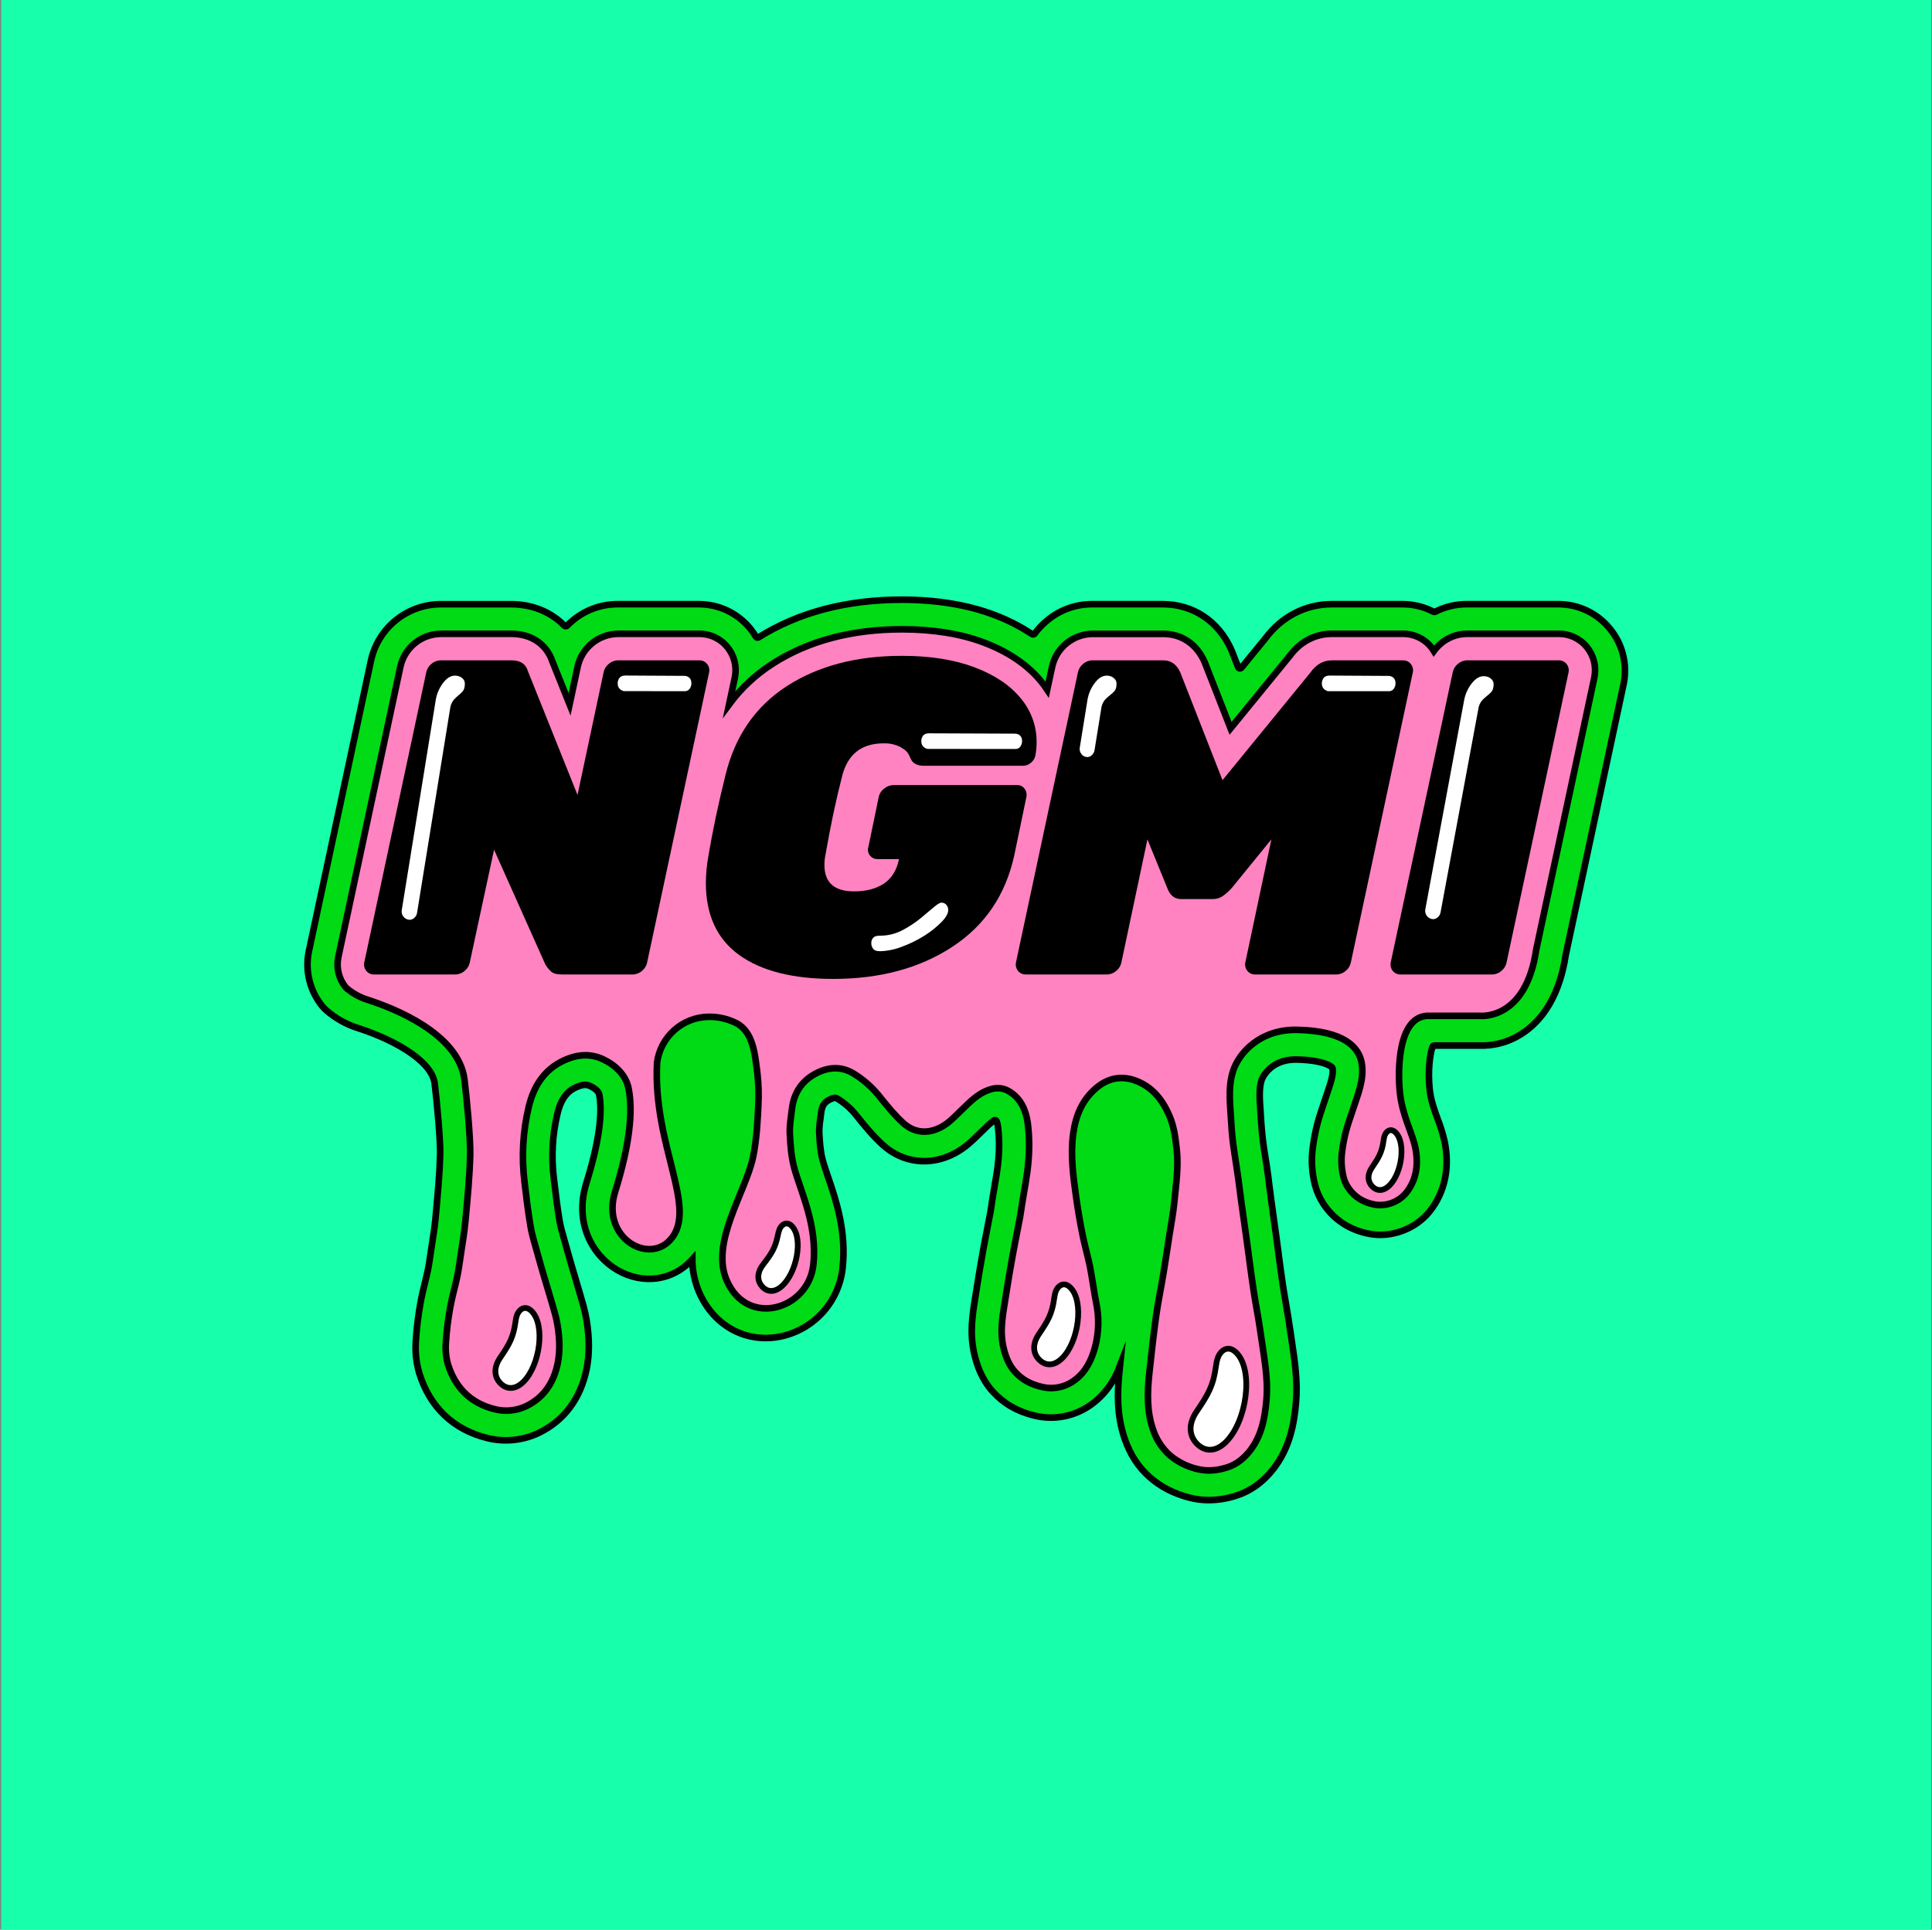 <svg width="1001" height="1000" viewBox="0 0 1001 1000" fill="none" xmlns="http://www.w3.org/2000/svg"><rect x="0" y="0" width="1001" height="1000" fill="#808080" stroke="none"/><defs></defs>
    <g id="Frame 9">
    <rect width="1000" height="1000" transform="translate(0.62)" id="background" fill="#17FFAB"/>
    <g id="Group 14">
    <path id="color_two" fill="#00DB16" d="M833.995 325.693C830.772 321.747 826.709 318.57 822.102 316.394C817.495 314.218 812.46 313.097 807.365 313.114H759.952C754.276 313.1 748.679 314.443 743.627 317.031C743.486 317.104 743.33 317.142 743.171 317.142C743.013 317.142 742.857 317.104 742.716 317.031C737.771 314.454 732.276 313.112 726.699 313.121H689.955C676.506 313.121 664.057 319.531 655.716 330.727L643.213 346.031C643.103 346.166 642.96 346.271 642.797 346.333C642.635 346.396 642.459 346.414 642.286 346.387C642.114 346.36 641.953 346.288 641.817 346.179C641.682 346.07 641.577 345.926 641.514 345.764L638.412 337.855L637.926 336.684C631.366 321.927 618.123 313.121 602.496 313.121H565.752C557.126 313.12 548.784 316.208 542.237 321.825C539.931 323.757 537.862 325.957 536.074 328.378C535.925 328.592 535.697 328.738 535.44 328.784C535.184 328.83 534.919 328.773 534.705 328.624C528.531 324.541 521.91 321.18 514.97 318.606C501.274 313.422 485.162 310.793 467.132 310.793C438.584 310.793 413.652 317.36 393.006 330.309C392.894 330.377 392.769 330.422 392.639 330.442C392.51 330.461 392.377 330.455 392.25 330.423C392.122 330.392 392.003 330.335 391.897 330.256C391.792 330.178 391.703 330.079 391.636 329.966C390.752 328.473 389.759 327.047 388.665 325.7C385.444 321.752 381.381 318.573 376.773 316.396C372.165 314.22 367.13 313.101 362.034 313.121H319.941C311.316 313.123 302.975 316.21 296.426 321.825C295.513 322.601 294.644 323.404 293.817 324.235C293.724 324.331 293.613 324.408 293.489 324.461C293.365 324.513 293.233 324.54 293.098 324.54C292.964 324.54 292.831 324.513 292.708 324.461C292.584 324.408 292.473 324.331 292.38 324.235C285.532 317.182 275.863 313.135 264.831 313.135H228.087C219.619 313.217 211.434 316.194 204.893 321.572C198.352 326.95 193.848 334.404 192.13 342.696L160.096 492.674L159.918 493.543C158.987 498.431 159.138 503.463 160.36 508.287C161.582 513.11 163.846 517.607 166.992 521.461C167.69 522.315 168.467 523.102 169.313 523.81C174.018 527.852 179.492 530.901 185.405 532.774C190.952 534.547 201.634 538.416 210.831 544.367C216.898 548.29 224.32 554.44 225.211 561.431C226.464 571.518 228.21 591.328 228.053 598.045C227.813 607.892 226.868 618.143 225.95 628.066L225.663 631.168C225.279 635.379 224.588 639.857 223.917 644.178C223.65 645.904 223.382 647.602 223.129 649.355L222.965 650.492C222.561 653.231 222.15 656.114 221.595 658.661C221.184 660.619 220.671 662.715 220.171 664.762C219.383 667.96 218.5 671.61 217.843 675.308C216.667 681.767 215.874 688.291 215.466 694.844C215.04 700.52 215.639 706.226 217.233 711.689C222.752 729.308 234.921 740.915 252.43 745.243C261.334 747.486 270.742 746.564 279.04 742.634C292.229 736.307 300.836 724.83 303.931 709.416C305.465 701.788 305.458 693.79 303.931 684.251C303.512 681.688 302.952 679.151 302.254 676.65C301.014 672.158 299.679 667.7 298.378 663.386V663.317C297.721 661.126 297.068 658.93 296.42 656.73C295.393 653.258 294.311 649.533 293.297 645.774C292.941 644.459 292.571 643.151 292.181 641.802C291.285 638.876 290.542 635.904 289.956 632.9C288.86 626.532 288.052 619.807 287.264 613.295L286.983 610.919C285.55 599.561 286.188 588.037 288.867 576.907C291.208 567.32 295.714 564.458 299.857 562.903C302.87 561.774 304.575 562.219 305.835 562.849C308.869 564.3 310.225 566.067 310.403 566.902C311.82 573.75 311.834 587.322 303.836 612.987C297.269 634.064 307.205 650.91 319.969 658.257C333.116 665.824 348.558 663.701 358.398 652.977L358.685 652.662C358.717 658.499 359.917 664.271 362.212 669.638C369.45 686.374 385.186 695.543 402.305 693.002C411.148 691.644 419.297 687.406 425.487 680.946C431.677 674.486 435.563 666.164 436.543 657.271C438.687 638.289 433.119 621.875 429.011 609.892C427.874 606.543 426.799 603.387 426.135 600.853C425.025 596.621 424.697 591.527 424.45 586.672C424.456 584.453 424.644 582.238 425.012 580.05C425.156 578.927 425.306 577.797 425.43 576.681C425.895 572.524 427.58 570.936 430.148 569.71C432.531 568.573 433.181 568.957 434.085 569.491C437.858 571.81 441.179 574.797 443.884 578.304L444.001 578.448C447.842 583.241 452.218 588.616 457.422 593.362C467.858 602.825 482.244 604.421 494.967 597.539C500.11 594.752 503.788 591.136 506.753 588.226L508.231 586.781C508.793 586.247 509.348 585.713 509.902 585.165C511.463 583.573 513.118 582.078 514.86 580.687C514.984 580.591 515.129 580.526 515.283 580.497C515.437 580.467 515.596 580.475 515.746 580.518C515.897 580.561 516.035 580.639 516.15 580.746C516.265 580.853 516.353 580.985 516.408 581.132C516.724 582.1 516.953 583.095 517.092 584.104C517.771 589.644 517.842 595.242 517.305 600.798C516.955 605.277 516.106 610.152 515.285 614.87C514.908 617.034 514.483 619.492 514.107 621.923C513.99 622.677 513.881 623.437 513.771 624.197V624.354C513.593 625.594 513.408 626.874 513.203 627.97C512.703 630.606 512.183 633.242 511.662 635.879V636.016C510.916 639.789 510.149 643.692 509.444 647.595C507.937 655.936 506.787 662.79 505.814 669.152C505.636 670.329 505.444 671.5 505.253 672.671C503.883 681.32 502.253 691.119 504.883 702.048C506.095 707.088 508.396 714.552 514.319 721.132C519.893 727.295 527.11 731.5 535.766 733.568C540.905 734.872 546.271 735.01 551.47 733.971C556.67 732.932 561.571 730.742 565.814 727.562C572.244 722.858 577.098 716.229 580.289 707.807C580.194 708.731 580.098 709.669 579.995 710.621C578.934 720.954 578.42 733.218 582.734 745.647C585.562 753.864 589.815 760.363 595.745 765.581C601.422 770.566 608.125 774.024 616.247 776.133C619.528 776.991 622.907 777.423 626.299 777.42C631.092 777.378 635.851 776.607 640.412 775.133C647.897 772.784 654.395 768.114 659.743 761.26C668.385 750.166 670.521 737.642 671.473 726.857C672.452 715.695 670.788 705.013 669.378 695.584V695.515C669.042 693.331 668.693 691.071 668.398 688.907C667.789 684.456 667.029 680.101 666.296 675.897V675.787C665.741 672.575 665.159 669.254 664.68 666.07C663.886 660.763 663.16 655.292 662.461 650.006V649.841C662.064 646.851 661.663 643.859 661.256 640.864C660.827 637.728 660.387 634.591 659.935 631.455V631.387C659.462 628.059 658.99 624.738 658.565 621.41C658.264 619.198 657.983 616.979 657.702 614.768L657.661 614.48C657.428 612.638 657.196 610.796 656.977 608.961C656.566 605.914 656.1 602.901 655.641 599.963C654.621 594.087 653.901 588.163 653.484 582.214C653.388 580.221 653.245 578.27 653.108 576.386V576.284C652.663 570.121 652.238 564.3 653.587 559.89C653.587 559.788 657.278 549.098 671.281 549.098H671.925C686.408 549.413 690.345 552.988 690.414 553.515C690.982 556.74 689.352 561.513 687.62 566.567C687.147 567.936 686.682 569.306 686.25 570.675C685.935 571.661 685.606 572.634 685.271 573.613L685.23 573.743C684.367 576.297 683.381 579.221 682.593 582.262C681.566 586.195 680.784 590.188 680.252 594.218C679.29 600.869 679.66 607.644 681.341 614.151C682.229 617.555 683.662 620.793 685.586 623.738C691.105 632.181 699.494 637.625 709.834 639.488C721.036 641.501 733.396 636.865 740.593 627.963C748.632 618.02 751.392 604.914 748.358 591.068C747.441 587.24 746.265 583.479 744.839 579.81C743.113 575.085 741.326 570.189 740.73 564.554C739.744 555.241 740.792 546.544 742.182 542.518C742.245 542.319 742.37 542.145 742.539 542.021C742.707 541.898 742.911 541.832 743.12 541.833H766.443C773.825 542.102 781.123 540.197 787.431 536.355C800.045 528.775 808.269 514.442 811.22 494.886L841.206 354.508L841.377 353.646C842.268 348.73 842.068 343.679 840.793 338.849C839.517 334.019 837.197 329.528 833.995 325.693V325.693Z" stroke="black" stroke-width="3.424" stroke-miterlimit="10"/>
    <path id="color_one" fill="#FF83C1" d="M240.653 559.504C241.728 568.112 243.81 589.84 243.611 598.392C243.337 609.794 242.208 621.181 241.16 632.555C240.578 638.917 239.455 645.237 238.53 651.571C238.03 654.995 237.558 658.419 236.839 661.843C235.702 667.225 234.1 672.532 233.189 677.955C232.124 683.827 231.399 689.756 231.018 695.711C230.705 699.535 231.071 703.383 232.1 707.078C235.88 719.144 243.858 727.217 256.307 730.299C261.733 731.693 267.476 731.148 272.543 728.758C281.897 724.266 286.991 716.357 288.977 706.394C290.285 699.868 289.908 693.26 288.854 686.72C288.521 684.713 288.083 682.724 287.539 680.763C285.718 674.175 283.677 667.65 281.746 661.089C280.65 657.351 279.561 653.605 278.541 649.846C277.261 645.107 275.713 640.41 274.885 635.589C273.584 628.056 272.714 620.442 271.796 612.841C270.133 599.643 270.885 586.252 274.015 573.323C276.836 561.785 283.033 552.889 294.558 548.555C300.584 546.288 306.685 546.186 312.615 549.028C319.038 552.102 324.256 557.245 325.626 563.846C328.118 575.857 326.167 593.647 318.689 617.648C311.396 641.033 335.514 655.358 347.189 642.628C362.055 626.427 338.239 594.215 340.43 550.87C340.43 550.808 340.43 550.746 340.43 550.691C341.283 544.222 344.423 538.272 349.282 533.917C354.142 529.562 360.4 527.091 366.924 526.951C371.896 526.833 376.823 527.921 381.283 530.121C390.377 534.599 391.192 546.747 392.438 556.498C393.041 561.932 393.192 567.406 392.89 572.864C392.664 578.513 392.137 590.449 390.151 599.755C386.207 618.148 367.965 643.785 376.524 663.568C387.159 688.165 418.781 678.715 421.39 655.591C423.718 634.986 414.673 617.319 411.393 604.802C409.921 599.173 409.516 593.291 409.222 587.498C409.016 583.389 409.811 579.164 410.283 575.001C411.269 566.208 415.645 559.682 423.677 555.827C429.84 552.896 436.051 552.677 442.098 556.259C447.458 559.519 452.184 563.723 456.046 568.667C459.778 573.296 463.579 577.993 467.934 581.972C473.659 587.162 480.76 587.819 487.792 584.026C491.709 581.91 494.606 578.692 497.735 575.699C502.528 571.125 506.931 566.215 513.779 564.373C515.328 563.919 516.956 563.805 518.553 564.039C520.15 564.273 521.677 564.85 523.03 565.729C529.097 569.406 531.576 575.624 532.487 582.026C533.323 588.687 533.431 595.42 532.808 602.104C532.213 609.568 530.624 616.949 529.474 624.372C529.132 626.557 528.871 628.748 528.46 630.919C527.228 637.424 525.872 643.929 524.701 650.428C523.427 657.453 522.215 664.493 521.14 671.56C519.771 680.462 517.75 689.363 519.955 698.532C521.072 703.168 522.695 707.359 525.865 710.906C529.536 715.015 534.082 717.391 539.437 718.665C542.403 719.448 545.508 719.547 548.518 718.954C551.527 718.361 554.363 717.091 556.81 715.241C562.582 711.023 565.602 704.757 567.382 698.053C569.364 690.528 569.552 682.642 567.93 675.031C567.328 672.087 566.903 669.101 566.396 666.129C565.78 662.569 565.287 658.987 564.527 655.461C563.363 650.078 561.849 644.778 560.781 639.382C559.521 633.035 558.419 626.639 557.536 620.209C556.057 609.479 554.564 598.769 556.002 587.84C557.248 578.411 560.514 570.235 567.848 563.948C573.895 558.765 580.797 557.272 588.261 559.997C596.964 563.175 602.251 569.858 605.853 578.15C608.277 583.731 609.009 589.682 609.667 595.564C610.708 604.843 609.283 614.114 608.38 623.352C607.839 628.912 606.756 634.425 605.907 639.951C604.88 646.648 603.887 653.352 602.778 660.028C601.566 667.355 600.039 674.634 598.998 681.989C597.629 692.061 596.458 702.169 595.417 712.283C594.431 721.869 594.164 731.415 597.368 740.714C599.013 745.832 601.974 750.428 605.955 754.04C610.048 757.544 614.92 760.019 620.164 761.257C625.588 762.675 630.758 762.058 635.832 760.463C640.625 758.956 644.521 755.8 647.63 751.814C653.649 744.097 655.341 734.914 656.162 725.533C657.19 713.892 654.738 702.484 653.163 691.034C652.115 683.461 650.582 675.969 649.452 668.382C648.185 659.939 647.137 651.462 645.973 642.998C645.083 636.506 644.138 629.987 643.234 623.53C642.666 619.373 642.173 615.203 641.611 611.04C640.358 601.693 638.461 592.38 638.002 582.964C637.557 573.823 636.017 564.359 638.756 555.396C641.659 545.871 652.732 533.278 672.165 533.702C696.283 534.236 704.055 542.604 705.507 550.856C707.006 559.347 703.404 567.413 700.83 575.405C699.679 578.972 698.358 582.492 697.406 586.108C696.531 589.455 695.866 592.853 695.413 596.283C694.742 600.952 694.991 605.707 696.146 610.28C696.618 612.056 697.369 613.745 698.371 615.286C701.693 620.36 706.424 623.215 712.45 624.304C715.421 624.748 718.456 624.425 721.266 623.365C724.077 622.306 726.57 620.545 728.508 618.25C734.411 610.951 734.924 602.206 733.206 594.338C731.487 586.471 726.584 578.233 725.303 566.16C724.194 555.683 723.968 527.334 739.375 526.444H739.964H766.855C766.855 526.444 790.562 529.046 795.937 492.13L826.019 351.301L826.101 350.883C826.626 348.169 826.548 345.372 825.874 342.691C825.199 340.01 823.945 337.51 822.198 335.367C820.431 333.181 818.191 331.424 815.646 330.228C813.102 329.032 810.32 328.429 807.509 328.464H760.069C755.079 328.483 750.26 330.285 746.483 333.545C745.146 334.67 743.947 335.948 742.909 337.352C742.482 336.662 742.013 335.999 741.505 335.367C739.737 333.181 737.497 331.424 734.953 330.229C732.409 329.033 729.627 328.43 726.817 328.464H690.113C681.355 328.464 673.542 332.573 668.071 340.105L637.585 377.446L624.266 343.447L624.026 342.879C619.959 333.716 612.173 328.498 602.675 328.498H565.931C561.009 328.582 556.263 330.337 552.471 333.476C548.679 336.614 546.068 340.949 545.066 345.768L542.573 357.409C541.615 355.971 540.581 354.554 539.451 353.171C532.425 344.563 522.428 337.77 509.732 332.977C497.762 328.451 483.499 326.129 467.331 326.129C441.194 326.129 418.624 332.148 400.224 344.022C391.522 349.587 383.912 356.698 377.771 365.003L380.701 351.308L380.784 350.89C381.307 348.176 381.229 345.38 380.554 342.699C379.88 340.018 378.626 337.517 376.88 335.373C375.113 333.188 372.873 331.431 370.329 330.236C367.785 329.04 365.003 328.437 362.192 328.471H320.1C315.176 328.552 310.426 330.307 306.633 333.447C302.839 336.587 300.227 340.926 299.228 345.748L295.119 365.038L286.217 342.851C283.177 333.833 275.261 328.471 264.99 328.471H228.245C223.323 328.555 218.577 330.31 214.785 333.448C210.994 336.587 208.382 340.922 207.38 345.741L175.32 495.814L175.237 496.239C174.714 498.945 174.79 501.734 175.461 504.408C176.132 507.082 177.381 509.576 179.12 511.715C179.243 511.841 179.373 511.96 179.51 512.071C182.652 514.764 186.303 516.797 190.247 518.049C203.696 522.37 237.667 535.517 240.653 559.504Z" stroke="black" stroke-width="3.424" stroke-miterlimit="10"/>
    <path id="Vector" d="M635.26 747.196C645.963 736.493 649.688 710.123 640.533 700.974C637.746 698.18 634.952 698.489 632.932 700.509C631.227 702.214 630.453 704.542 629.987 708.109C628.618 718.189 625.954 722.688 620.058 731.392C615.265 738.369 616.34 744.402 620.216 748.299C624.406 752.489 629.987 752.489 635.26 747.196Z" fill="white" stroke="black" stroke-width="2.979" stroke-miterlimit="10"/>
    <path id="Vector_2" d="M550.372 703.83C558.849 695.352 561.794 674.474 554.549 667.229C552.337 665.017 550.125 665.264 548.53 666.859C547.16 668.229 546.565 670.05 546.195 672.878C545.092 680.863 543.004 684.424 538.34 691.299C534.533 696.825 535.389 701.618 538.457 704.686C541.778 708 546.195 708 550.372 703.83Z" fill="white" stroke="black" stroke-width="2.979" stroke-miterlimit="10"/>
    <path id="Vector_3" d="M271.246 716.06C279.723 707.583 282.668 686.704 275.423 679.459C273.211 677.247 270.999 677.494 269.404 679.089C268.034 680.459 267.438 682.28 267.068 685.109C265.966 693.093 263.877 696.654 259.207 703.529C255.4 709.055 256.263 713.848 259.331 716.916C262.645 720.23 267.069 720.23 271.246 716.06Z" fill="white" stroke="black" stroke-width="2.979" stroke-miterlimit="10"/>
    <path id="Vector_4" d="M405.054 666.571C412.703 659.779 416.271 642.139 410.464 635.6C408.69 633.6 406.794 633.703 405.349 634.976C404.13 636.065 403.513 637.599 403.055 639.989C401.685 646.734 399.754 649.665 395.427 655.293C391.907 659.806 392.393 663.935 394.858 666.702C397.515 669.701 401.281 669.92 405.054 666.571Z" fill="white" stroke="black" stroke-width="2.979" stroke-miterlimit="10"/>
    <path id="Vector_5" d="M719.954 614.281C726.295 607.94 728.5 592.321 723.077 586.891C721.426 585.24 719.769 585.419 718.577 586.617C717.564 587.63 717.105 589.007 716.831 591.116C716.003 597.094 714.442 599.758 710.949 604.9C708.101 609.009 708.744 612.624 711.038 614.918C713.524 617.404 716.818 617.404 719.954 614.281Z" fill="white" stroke="black" stroke-width="2.979" stroke-miterlimit="10"/>
    <path id="Vector_6" d="M189.786 503.141C189.29 502.532 188.938 501.818 188.756 501.053C188.575 500.288 188.569 499.492 188.739 498.724L220.834 348.493C221.165 346.748 222.113 345.181 223.504 344.077C224.822 342.892 226.526 342.23 228.298 342.214H265.042C269.544 342.214 272.335 343.997 273.417 347.562L299.226 411.978L312.716 348.493C313.047 346.747 313.998 345.178 315.393 344.077C316.71 342.892 318.415 342.23 320.186 342.214H362.279C363.056 342.185 363.828 342.339 364.534 342.662C365.24 342.985 365.861 343.47 366.347 344.077C366.843 344.686 367.195 345.4 367.376 346.165C367.558 346.93 367.564 347.726 367.394 348.493L335.299 498.724C334.968 500.469 334.02 502.037 332.629 503.141C331.311 504.324 329.606 504.987 327.835 505.004H291.091C288.456 505.004 286.558 504.46 285.393 503.374C284.234 502.295 283.252 501.04 282.483 499.656L255.976 440.355L243.417 498.724C243.08 500.469 242.13 502.035 240.74 503.141C239.423 504.326 237.718 504.988 235.946 505.004H193.854C193.077 505.033 192.305 504.879 191.599 504.556C190.892 504.232 190.272 503.748 189.786 503.141V503.141Z" fill="black"/>
    <path id="Vector_7" d="M382.923 494.873C371.456 486.583 365.72 474.143 365.715 457.553C365.747 452.792 366.205 448.044 367.085 443.365C369.098 431.121 372.043 417.168 375.918 401.505C380.885 381.355 391.467 366.046 407.664 355.578C423.861 345.11 443.745 339.876 467.314 339.876C481.886 339.876 494.406 341.853 504.874 345.806C515.341 349.76 523.33 355.11 528.841 361.857C534.194 368.196 537.119 376.233 537.092 384.53C537.102 386.95 536.873 389.365 536.407 391.74C536.073 393.173 535.253 394.446 534.086 395.342C532.988 396.297 531.589 396.833 530.134 396.856H478.736C475.791 396.856 473.698 396.002 472.457 394.294C471.924 393.405 471.466 392.473 471.087 391.508C470.316 389.805 468.766 388.333 466.437 387.091C463.767 385.772 460.813 385.133 457.837 385.228C446.209 385.228 438.999 391.042 436.205 402.669C433.101 414.762 430.312 427.939 427.837 442.201C427.381 444.184 427.151 446.212 427.153 448.247C427.153 457.377 432.268 461.943 442.498 461.943C448.702 461.943 453.82 460.626 457.851 457.991C461.881 455.357 464.516 451.171 465.753 445.433V445.221H454.796C454.02 445.251 453.247 445.099 452.541 444.775C451.834 444.451 451.213 443.966 450.729 443.358C450.232 442.75 449.896 442.027 449.754 441.254C449.612 440.482 449.667 439.687 449.914 438.941L455.262 413.126C455.61 411.356 456.606 409.781 458.056 408.709C459.417 407.538 461.144 406.879 462.938 406.846H526.889C527.65 406.809 528.408 406.959 529.097 407.284C529.786 407.609 530.385 408.098 530.84 408.709C531.303 409.335 531.626 410.054 531.786 410.816C531.947 411.578 531.942 412.366 531.771 413.126L525.492 443.358C520.991 463.828 510.295 479.603 493.404 490.682C476.513 501.762 455.97 507.304 431.775 507.308C410.684 507.313 394.4 503.168 382.923 494.873Z" fill="black"/>
    <path id="Vector_8" d="M527.446 503.141C526.95 502.532 526.598 501.818 526.416 501.053C526.235 500.288 526.229 499.492 526.398 498.724L558.486 348.493C558.824 346.749 559.773 345.183 561.164 344.077C562.481 342.892 564.186 342.23 565.957 342.214H602.702C606.728 342.214 609.673 344.307 611.535 348.493L633.4 404.309L678.978 348.493C681.923 344.307 685.643 342.214 690.14 342.214H726.884C727.661 342.185 728.433 342.339 729.139 342.662C729.846 342.985 730.467 343.47 730.952 344.077C731.448 344.686 731.8 345.4 731.982 346.165C732.163 346.93 732.169 347.726 731.999 348.493L699.911 498.724C699.574 500.469 698.624 502.035 697.234 503.141C695.917 504.326 694.212 504.988 692.441 505.004H650.348C649.572 505.033 648.799 504.879 648.093 504.556C647.386 504.232 646.766 503.748 646.281 503.141C645.781 502.533 645.427 501.82 645.245 501.054C645.064 500.289 645.059 499.492 645.233 498.724L658.723 435L638.255 460.117C636.825 461.729 635.217 463.174 633.462 464.424C631.914 465.451 630.087 465.977 628.23 465.931H611.946C608.536 465.931 606.135 463.993 604.743 460.117L594.505 435L581.022 498.724C580.685 500.469 579.735 502.035 578.345 503.141C577.027 504.326 575.323 504.988 573.551 505.004H531.459C530.692 505.024 529.93 504.866 529.234 504.543C528.538 504.22 527.926 503.74 527.446 503.141V503.141Z" fill="black"/>
    <path id="Vector_9" d="M721.613 503.141C721.116 502.531 720.764 501.817 720.582 501.053C720.401 500.288 720.395 499.492 720.565 498.724L752.66 348.493C752.991 346.748 753.939 345.181 755.331 344.077C756.648 342.892 758.353 342.23 760.124 342.214H807.564C808.342 342.186 809.115 342.339 809.822 342.663C810.53 342.986 811.152 343.47 811.639 344.077C812.136 344.686 812.488 345.4 812.668 346.165C812.848 346.93 812.853 347.726 812.68 348.493L780.591 498.724C780.254 500.469 779.305 502.035 777.914 503.141C776.597 504.325 774.892 504.988 773.121 505.004H725.721C724.938 505.039 724.158 504.889 723.444 504.565C722.73 504.241 722.102 503.753 721.613 503.141V503.141Z" fill="black"/>
    <path id="Vector_10" d="M475.773 474.656C472.98 476.908 469.973 478.88 466.795 480.545C463.439 482.315 459.695 483.226 455.901 483.195C453.737 483.195 452.169 483.729 451.189 484.811C450.202 485.896 449.674 487.322 449.717 488.789C449.696 490.292 450.219 491.751 451.189 492.898C452.166 494.076 453.737 494.665 455.901 494.665C459.933 494.567 463.919 493.77 467.679 492.309C471.901 490.782 475.948 488.808 479.751 486.42C483.182 484.295 486.345 481.766 489.173 478.888C491.721 476.24 492.997 473.836 493.001 471.677C493.04 470.211 492.512 468.787 491.529 467.699C491.047 467.167 490.455 466.747 489.794 466.468C489.132 466.189 488.418 466.057 487.701 466.082C486.523 466.082 484.903 466.966 482.839 468.733C480.776 470.499 478.42 472.474 475.773 474.656Z" fill="white" stroke="black" stroke-width="3.424" stroke-miterlimit="10"/>
    <path id="Vector_11" d="M237.07 348.53C238.724 348.761 240.236 349.589 241.322 350.858C242.408 352.132 242.778 353.832 242.431 355.96C242.303 357.243 241.795 358.458 240.973 359.452C240.263 360.227 239.499 360.95 238.686 361.616C237.877 362.289 237.113 363.014 236.399 363.786C235.541 364.874 235.018 366.187 234.892 367.566L217.773 473.37C217.546 474.886 216.738 476.253 215.52 477.184C214.941 477.664 214.264 478.012 213.537 478.203C212.809 478.395 212.049 478.426 211.309 478.293C209.785 478.008 208.43 477.148 207.523 475.891C206.617 474.634 206.229 473.077 206.44 471.541L224.018 362.828C224.595 358.944 226.217 355.29 228.709 352.255C231.187 349.269 233.974 348.028 237.07 348.53Z" fill="white" stroke="black" stroke-width="3.424" stroke-miterlimit="10"/>
    <path id="Vector_12" d="M770.239 348.852C771.885 349.122 773.375 349.984 774.43 351.276C775.491 352.57 775.799 354.282 775.423 356.398C775.255 357.664 774.722 358.853 773.889 359.822C773.155 360.577 772.373 361.284 771.547 361.937C770.723 362.591 769.941 363.295 769.205 364.047C768.327 365.117 767.776 366.417 767.616 367.792L748.053 473.171C747.792 474.681 746.952 476.03 745.711 476.93C745.121 477.396 744.437 477.728 743.707 477.903C742.976 478.078 742.216 478.092 741.479 477.944C739.966 477.624 738.633 476.735 737.756 475.461C736.879 474.186 736.526 472.624 736.768 471.096L756.859 362.821C757.529 358.951 759.235 355.335 761.796 352.358C764.339 349.45 767.153 348.281 770.239 348.852Z" fill="white" stroke="black" stroke-width="3.424" stroke-miterlimit="10"/>
    <path id="Vector_13" d="M576.195 361.592C575.351 362.255 574.553 362.973 573.805 363.742C572.925 364.818 572.386 366.131 572.257 367.515L568.792 389.03C568.567 390.537 567.776 391.901 566.58 392.845C566.022 393.325 565.364 393.676 564.653 393.871C563.943 394.067 563.198 394.102 562.472 393.974C561.725 393.856 561.012 393.583 560.378 393.173C559.743 392.762 559.202 392.224 558.788 391.591C558.331 390.975 558.003 390.273 557.825 389.527C557.646 388.781 557.619 388.006 557.747 387.25L561.678 362.831C562.255 358.945 563.876 355.289 566.368 352.252C568.833 349.275 571.618 348.033 574.722 348.526C576.374 348.76 577.884 349.587 578.968 350.855C580.059 352.119 580.431 353.82 580.084 355.956C579.954 357.244 579.43 358.461 578.585 359.442C577.838 360.212 577.039 360.93 576.195 361.592V361.592Z" fill="white" stroke="black" stroke-width="3.424" stroke-miterlimit="10"/>
    <path id="Vector_14" d="M525.76 389.855C526.668 389.935 527.581 389.753 528.39 389.333C529.199 388.912 529.871 388.269 530.327 387.479C531.147 386.137 531.451 384.543 531.183 382.994C531.094 382.234 530.832 381.505 530.418 380.861C530.004 380.218 529.448 379.678 528.794 379.283C527.894 378.752 526.866 378.48 525.821 378.495L481.14 378.324C479.018 378.406 477.491 379.194 476.566 380.7C475.746 382.042 475.444 383.637 475.717 385.185C475.832 385.989 476.13 386.755 476.587 387.426C477.044 388.096 477.648 388.653 478.354 389.054C479.231 389.636 480.275 389.913 481.325 389.842L525.76 389.855Z" fill="white" stroke="black" stroke-width="3.424" stroke-miterlimit="10"/>
    <path id="Vector_15" d="M354.421 359.905C355.331 359.986 356.244 359.805 357.055 359.384C357.865 358.963 358.539 358.319 358.995 357.529C359.814 356.187 360.116 354.592 359.845 353.044C359.757 352.284 359.497 351.555 359.084 350.911C358.671 350.268 358.116 349.728 357.462 349.332C356.562 348.803 355.534 348.53 354.49 348.545L323.833 348.374C321.71 348.456 320.187 349.248 319.265 350.75C318.44 352.089 318.135 353.685 318.409 355.235C318.524 356.038 318.822 356.805 319.279 357.475C319.736 358.146 320.34 358.703 321.046 359.104C321.923 359.685 322.967 359.962 324.018 359.891L354.421 359.905Z" fill="white" stroke="black" stroke-width="3.424" stroke-miterlimit="10"/>
    <path id="Vector_16" d="M719.238 359.902C720.148 359.982 721.062 359.802 721.872 359.381C722.682 358.96 723.356 358.316 723.813 357.525C724.631 356.183 724.933 354.589 724.662 353.04C724.574 352.287 724.315 351.564 723.906 350.925C723.497 350.287 722.947 349.75 722.299 349.356C721.399 348.827 720.372 348.554 719.327 348.569L688.67 348.397C686.548 348.48 685.025 349.272 684.103 350.774C683.278 352.113 682.973 353.709 683.247 355.259C683.362 356.062 683.659 356.829 684.116 357.499C684.573 358.17 685.178 358.727 685.883 359.128C686.761 359.709 687.805 359.986 688.855 359.915L719.238 359.902Z" fill="white" stroke="black" stroke-width="3.424" stroke-miterlimit="10"/>
    </g>
    </g>
    </svg>
    